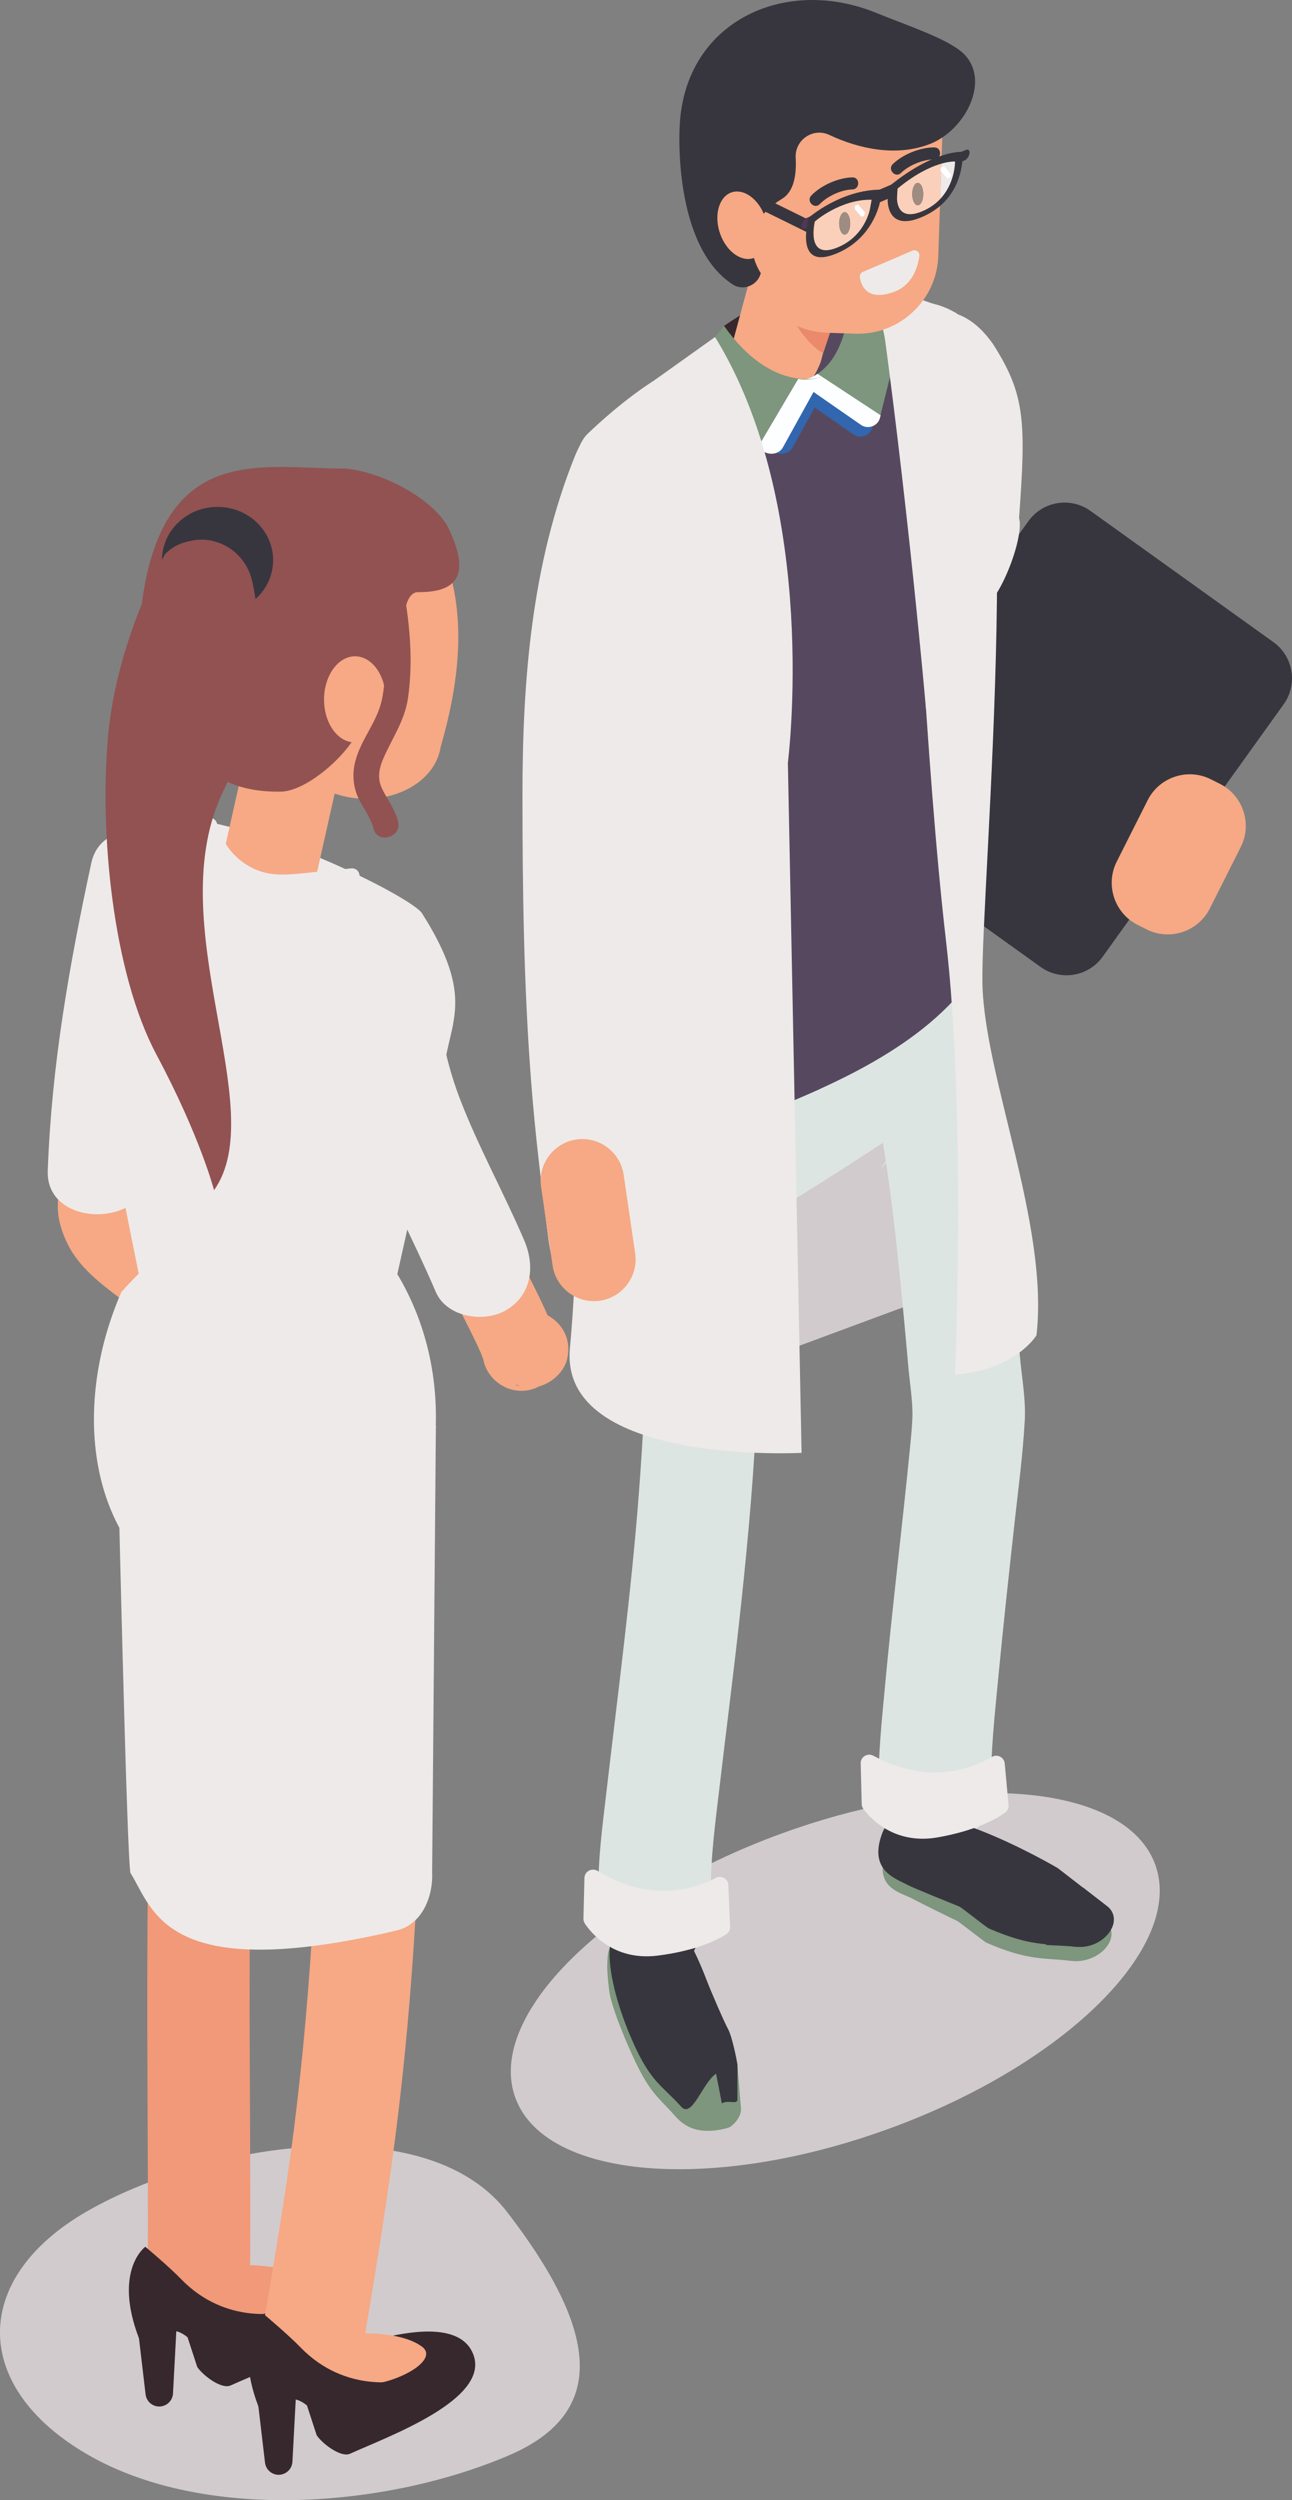 <?xml version="1.0" encoding="utf-8"?>
<!-- Generator: Adobe Illustrator 25.2.3, SVG Export Plug-In . SVG Version: 6.00 Build 0)  -->
<svg version="1.1" id="Layer_1" xmlns="http://www.w3.org/2000/svg" xmlns:xlink="http://www.w3.org/1999/xlink" x="0px" y="0px"
	 viewBox="0 0 29.306 56.693" style="enable-background:new 0 0 29.306 56.693;" xml:space="preserve">
<rect x="0" y="0" width="29.306" height="56.693" fill="#808080" stroke="none"/>
<style type="text/css">
	.st0{fill:#EEEAE9;}
	.st1{fill:#37363E;}
	.st2{fill:#D1CBCD;}
	.st3{fill:#37282D;}
	.st4{fill:#7D967D;}
	.st5{fill:#DCE5E2;}
	.st6{fill:#56495F;}
	.st7{fill:#F6A984;}
	.st8{fill:#3266AF;}
	.st9{fill:#FDFEFF;}
	.st10{fill:#EB896B;}
	.st11{fill:#4A2918;}
	.st12{clip-path:url(#SVGID_2_);fill:#EEEAE9;}
	.st13{fill:#FBD0BA;}
	.st14{fill:#9E8C82;}
	.st15{fill:#523654;}
	.st16{fill:#F19978;}
	.st17{fill:#925252;}
</style>
<g>
	<path class="st0" d="M21,9.685c0.02,1.096-0.03,2.183-0.148,3.272c-0.089,0.822-0.125,1.631-0.053,2.457
		c0.057,0.66,0.132,1.328,0.276,1.975c0.102,0.453,0.252,0.927,0.505,1.319c0.456,0.708,1.152,1.077,1.969,1.204
		c0.394,0.061,0.79,0.103,1.18,0.183c0.242,0.05,0.482,0.111,0.718,0.185c0.136,0.043,0.271,0.09,0.404,0.142l0.07,0.027
		c0.165,0.063-0.046-0.025-0.092-0.04c0.082,0.026,0.166,0.073,0.243,0.11c0.268,0.125,0.535,0.189,0.829,0.109
		c0.25-0.069,0.52-0.262,0.643-0.495c0.252-0.477,0.158-1.217-0.386-1.472c-0.868-0.407-1.741-0.646-2.686-0.774
		c-0.289-0.039-0.582-0.073-0.862-0.158c-0.06-0.018-0.278-0.106-0.049-0.009c0.225,0.095,0.001-0.003-0.058-0.039l-0.072-0.046
		c-0.15-0.092,0.192,0.167,0.119,0.093c-0.048-0.049-0.099-0.096-0.147-0.145c-0.123-0.126,0.138,0.194,0.092,0.121l-0.058-0.083
		c-0.045-0.07-0.085-0.144-0.122-0.219c-0.023-0.048-0.086-0.197-0.002,0.002c0.087,0.206,0.018,0.041,0-0.008
		c-0.037-0.102-0.069-0.207-0.098-0.312c-0.069-0.25-0.119-0.505-0.16-0.761c-0.011-0.068-0.02-0.135-0.031-0.203
		c-0.028-0.186,0.032,0.248,0.001,0.006c-0.02-0.156-0.038-0.314-0.054-0.471c-0.085-0.833-0.08-1.654,0.007-2.486
		c0.122-1.163,0.192-2.316,0.171-3.486c-0.01-0.562-0.488-1.102-1.076-1.076C21.501,8.635,20.989,9.082,21,9.685"/>
	<path class="st1" d="M23.603,21.926l-4.149-2.975c-0.453-0.325-0.557-0.955-0.232-1.409l4.105-5.724
		c0.325-0.453,0.955-0.557,1.409-0.232l4.149,2.975c0.453,0.325,0.557,0.955,0.232,1.409l-4.105,5.724
		C24.686,22.147,24.056,22.251,23.603,21.926"/>
	<polyline class="st2" points="21.555,29.247 15.672,31.428 15.672,21.555 21.555,19.373 21.555,29.247 	"/>
	<path class="st2" d="M22.485,40.658c-1.4,0-3.06,0.3-4.758,0.919c-4.008,1.461-6.711,4.143-6.038,5.991
		c0.388,1.065,1.813,1.621,3.718,1.621c1.4,0,3.06-0.3,4.758-0.919c4.008-1.46,6.712-4.143,6.038-5.991
		C25.815,41.214,24.39,40.658,22.485,40.658"/>
	<path class="st0" d="M22.528,7.807c0.723,1.136,0.748,1.739,0.587,3.939c0.132,0.447-0.501,2.082-0.951,2.121l-1.02,0.104
		c-0.371,0.032-0.714-0.76-0.772-1.141l-0.64-4.194c-0.104-0.683,0.309-1.334,0.954-1.506C21.36,6.951,21.966,7.008,22.528,7.807"/>
	<path class="st3" d="M16.078,9.258l3.924-0.971l-0.569-1.929c-1.182-0.022-2.014,0.355-3.009,1.031L16.078,9.258"/>
	<path class="st4" d="M14.31,46.529c-0.025-0.056-0.394-0.866-0.483-1.33c-0.017-0.089-0.061-0.511-0.053-0.654
		c0.019-0.319-0.03-0.509,0.684-0.95c1.168-0.721,2.269,3.229,2.269,3.229l0.078,0.96c0.028,0.17-0.109,0.357-0.258,0.454
		l-0.085,0.027c-0.567,0.139-0.901-0.002-1.142-0.275C14.907,47.522,14.726,47.467,14.31,46.529"/>
	<path class="st1" d="M14.336,46.259c-0.025-0.057-1.098-2.421-0.054-2.843c0.92-0.372,1.383,0.539,1.756,1.509
		c0.11,0.286,0.377,0.9,0.484,1.102c0.078,0.147,0.181,0.628,0.206,0.796l-0.002,0.758c0.024,0.168-0.198,0.02-0.352,0.116
		l-0.131-0.673c-0.298,0.185-0.543,1.026-0.792,0.747C15.023,47.293,14.752,47.218,14.336,46.259"/>
	<path class="st5" d="M13.845,23.661c0.306,0.922,0.499,1.877,0.628,2.839c-0.015-0.113-0.03-0.226-0.045-0.339
		c0.339,2.558,0.258,5.164,0.061,7.73c-0.174,2.257-0.473,4.499-0.734,6.747c-0.088,0.757-0.194,1.527-0.181,2.291
		c0.01,0.667,0.579,1.307,1.276,1.276c0.682-0.031,1.287-0.561,1.276-1.276c-0.013-0.802,0.102-1.611,0.195-2.407
		c0.144-1.229,0.303-2.456,0.439-3.686c0.329-2.968,0.573-5.972,0.386-8.958c-0.103-1.648-0.318-3.323-0.839-4.896
		c-0.21-0.632-0.89-1.11-1.569-0.891C14.105,22.296,13.62,22.983,13.845,23.661"/>
	<path class="st5" d="M19.422,23.085c0.371,1.327,0.602,2.69,0.786,4.055c-0.015-0.113-0.031-0.226-0.045-0.34
		c0.186,1.402,0.318,2.809,0.443,4.218c0.034,0.388,0.107,0.788,0.088,1.178c-0.012,0.232-0.036,0.465-0.059,0.696
		c-0.174,1.765-0.392,3.525-0.556,5.291c-0.076,0.814-0.164,1.637-0.154,2.455c0.008,0.667,0.581,1.307,1.276,1.276
		c0.684-0.03,1.284-0.561,1.276-1.276c-0.011-0.892,0.09-1.791,0.175-2.678c0.108-1.133,0.233-2.264,0.357-3.395
		c0.085-0.78,0.192-1.563,0.235-2.347c0.027-0.482-0.067-0.981-0.11-1.462c-0.075-0.835-0.152-1.671-0.244-2.505
		c-0.216-1.962-0.474-3.94-1.007-5.845c-0.18-0.642-0.912-1.104-1.569-0.891C19.658,21.728,19.229,22.397,19.422,23.085"/>
	<path class="st1" d="M15.857,42.953c-0.547,0.465-1.667,0.385-2.081-0.219c-0.011,0.329-0.017,0.659-0.013,0.988
		c0.014,1.341,2.102,1.374,2.087,0.028C15.847,43.484,15.85,43.218,15.857,42.953"/>
	<path class="st5" d="M20.017,26.459c-0.236,0.264,0.777-1.021,0.474-0.838c-0.631,0.382-4.173,2.788-4.911,2.801
		c-0.89,0.015-0.371-0.846-1.034-1.441c-0.629-0.564-0.777-1.481-0.839-2.324c-0.017-0.233-0.028-0.476,0.065-0.69
		c0.1-0.231,0.309-0.396,0.509-0.548c1.574-1.191,4.669-4.139,6.869-3.197C23.69,21.312,21.144,25.195,20.017,26.459"/>
	<path class="st6" d="M21.864,7.604c0.466,0.601,0.411,0.972,0.388,1.792c-0.022,0.802-0.565,1.496-1.338,1.713l-7.888,2.212
		c0,0-0.453-3.035,1.103-3.949c0.838-0.492,2.139-1.279,3.16-1.901C18.789,6.559,20.788,6.217,21.864,7.604"/>
	<path class="st6" d="M22.28,21.864c-0.234,0.304-0.532-8.208-0.069-13.593l-8.88,4.225c0.045,4.058,0.557,7.26,0.071,12.206
		L22.28,21.864"/>
	<path class="st6" d="M16.365,25.585c2.194-0.8,4.284-1.676,5.511-3.182c0.603-0.348,0.527-0.962-0.17-1.364
		c-0.696-0.402-1.759-0.446-2.363-0.098l-5.512,3.182c-0.603,0.348-0.527,0.962,0.17,1.364
		C14.699,25.889,15.762,25.933,16.365,25.585"/>
	<path class="st0" d="M13.257,42.583l-0.023,0.924c-0.001,0.04,0.01,0.078,0.032,0.111c0.129,0.195,0.645,0.854,1.652,0.727
		c0.883-0.111,1.367-0.363,1.554-0.483c0.058-0.037,0.091-0.102,0.088-0.171l-0.039-0.944c-0.006-0.141-0.156-0.23-0.281-0.165
		c-0.459,0.241-1.469,0.583-2.686-0.158C13.426,42.347,13.261,42.434,13.257,42.583"/>
	<path class="st4" d="M22.378,44.054c-0.057-0.025-0.617-0.474-0.67-0.497c-0.082-0.036-0.882-0.431-1.009-0.501
		c-0.267-0.146-0.917-0.242-0.586-1.101c0.484-1.256,3.827,0.729,3.827,0.729l1.119,0.866c0.136,0.105,0.185,0.265,0.132,0.43
		c-0.098,0.305-0.505,0.53-0.879,0.486C23.67,44.389,23.333,44.469,22.378,44.054"/>
	<path class="st1" d="M22.431,43.73c-0.057-0.025-0.617-0.474-0.67-0.497c-0.082-0.035-1.051-0.422-1.178-0.492
		c-0.267-0.146-0.897-0.325-0.567-1.184c0.485-1.256,3.976,0.803,3.976,0.803l1.119,0.866c0.136,0.105,0.185,0.265,0.132,0.43
		c-0.098,0.305-0.505,0.53-0.879,0.486C23.723,44.065,23.387,44.145,22.431,43.73"/>
	<path class="st1" d="M23.724,44.103c0.168,0.013,0.48,0.018,0.679,0.041c0.374,0.044,0.742-0.184,0.841-0.489
		c0.054-0.165,0.004-0.325-0.132-0.431l-0.546-0.422C24.12,42.902,23.84,43.367,23.724,44.103"/>
	<path class="st1" d="M22.154,40.365c-0.541,0.42-1.662,0.361-2.084-0.17c-0.007,0.293-0.008,0.585,0,0.878
		c0.032,1.191,2.12,1.195,2.088,0C22.152,40.838,22.151,40.602,22.154,40.365"/>
	<path class="st0" d="M19.523,39.986l0.023,0.924c0.001,0.04,0.014,0.077,0.037,0.109c0.139,0.189,0.687,0.821,1.686,0.645
		c0.876-0.154,1.347-0.43,1.528-0.559c0.056-0.04,0.086-0.106,0.079-0.175l-0.086-0.941c-0.013-0.14-0.167-0.222-0.288-0.151
		c-0.447,0.264-1.438,0.655-2.691-0.025C19.68,39.742,19.519,39.836,19.523,39.986"/>
	<path class="st7" d="M18.615,8.211l0.903-3.333l-2.29,0.634l-0.734,2.722C16.335,8.677,17.951,9.911,18.615,8.211"/>
	<path class="st8" d="M18.862,8.548c0,0-0.283,0.098-0.534,0.043L17.42,10.13l0.047,0.051c0.146,0.157,0.414,0.14,0.51-0.032
		L18.862,8.548"/>
	<path class="st8" d="M17.92,8.853c0,0,0.274-0.023,0.451-0.161l1.433,0.941l-0.015,0.059c-0.047,0.184-0.272,0.268-0.428,0.161
		L17.92,8.853"/>
	<path class="st4" d="M18.116,8.633c0,0,0.966-0.004,1.147-1.685l0.643-0.09c0.089,0.071,0.275,0.023,0.361,0.585
		c0.051,0.335,0.028,0.676-0.054,1.005l-0.239,0.958c-0.053,0.215-0.317,0.313-0.497,0.185L18.116,8.633"/>
	<path class="st9" d="M18.091,8.637c0,0,0.274-0.023,0.451-0.161l1.433,0.941L19.96,9.476c-0.047,0.184-0.271,0.268-0.428,0.161
		L18.091,8.637"/>
	<path class="st4" d="M18.613,8.555c0,0-1.101,0.379-2.19-1.166l-0.716,0.89c-0.063,0.136-0.071,0.153,0.04,0.273l1.446,1.569
		c0.169,0.184,0.483,0.163,0.593-0.04L18.613,8.555"/>
	<path class="st9" d="M18.641,8.548c0,0-0.283,0.098-0.534,0.043l-0.908,1.539l0.047,0.051c0.146,0.157,0.414,0.14,0.51-0.032
		L18.641,8.548"/>
	<path class="st10" d="M18.827,7.549l-0.942-0.489c0,0,0.321,0.683,0.787,0.95L18.827,7.549"/>
	<path class="st6" d="M18.617,24.683c-0.716,0.326-1.477,0.619-2.252,0.902c-0.603,0.348-1.666,0.304-2.363-0.098
		c-0.391-0.226-0.586-0.518-0.576-0.793l-0.024,0.008c0.486-4.945-0.027-8.148-0.071-12.206l0.309-0.147
		C13.81,17.06,14.57,24.501,18.617,24.683"/>
	<path class="st0" d="M15.823,8.135l1.25,1.855c0.52,0.65,0.744,3.187,0.732,3.983l0.377,18.972c0,0-5.494,0.295-5.255-2.363
		c0.685-7.612-0.928-19.483,0.404-20.748C14.871,8.371,15.823,8.135,15.823,8.135"/>
	<path class="st0" d="M13.037,10.351c-0.975,2.425-1.186,5.067-1.186,7.657c0,2.154,0.029,4.323,0.193,6.472
		c0.092,1.214,0.239,2.422,0.397,3.629c0.039,0.297,0.094,0.54,0.315,0.761c0.187,0.187,0.492,0.327,0.761,0.315
		c0.279-0.012,0.567-0.104,0.761-0.315c0.178-0.194,0.351-0.486,0.315-0.761c-0.262-1.996-0.456-3.99-0.517-6.002
		c-0.073-2.418-0.186-4.872,0.071-7.282c0.009-0.085,0.019-0.17,0.029-0.254c0.006-0.047,0.04-0.316,0.017-0.146
		c-0.023,0.169,0.015-0.099,0.022-0.146c0.013-0.085,0.026-0.169,0.04-0.253c0.058-0.349,0.126-0.697,0.207-1.042
		c0.164-0.703,0.381-1.392,0.65-2.061c0.097-0.242,0.017-0.614-0.109-0.829C14.872,9.871,14.617,9.658,14.36,9.6
		c-0.275-0.063-0.584-0.049-0.829,0.109C13.281,9.869,13.147,10.076,13.037,10.351"/>
	<path class="st7" d="M13.608,29.495c0.515-0.075,0.875-0.559,0.799-1.074l-0.261-1.783c-0.076-0.515-0.559-0.875-1.074-0.799
		c-0.515,0.076-0.875,0.559-0.799,1.074l0.261,1.783C12.609,29.211,13.093,29.57,13.608,29.495"/>
	<path class="st0" d="M20.691,10.593l-0.689-3.252c0,0,0.529-0.891,1.662-0.256c1.72,0.964,0.577,13.093,0.62,15.215
		c0.042,2.122,1.513,5.478,1.226,7.979c0,0-0.464,0.782-1.846,0.891c0,0,0.25-5.925-0.207-9.846
		C20.999,17.403,20.691,10.593,20.691,10.593"/>
	<path class="st0" d="M14.848,8.62c0,0,1.382,2.917,1.645,3.729l0.927,0.281l-0.283,1.183l0.734,3.481c0,0,0.742-5.758-1.652-9.652
		L14.848,8.62"/>
	<path class="st0" d="M21.532,7.016c0,0-0.016,3.111,0.023,3.964l-0.591,0.646l0.493,0.914l-0.452,3.546
		c0,0-0.418-4.828-1.101-9.637L21.532,7.016"/>
	<path class="st7" d="M18.752,7.545l0.65,0.022c1.002,0.033,1.848-0.759,1.881-1.76l0.11-3.307c0.034-1.001-0.758-1.848-1.76-1.881
		l-0.65-0.022c-1.001-0.033-1.848,0.759-1.881,1.76l-0.11,3.307C16.958,6.664,17.75,7.511,18.752,7.545"/>
	<path class="st1" d="M18.81,3.059c0.68,0.32,1.525,0.499,2.278,0.208c0.819-0.316,1.397-1.465,0.755-2.063
		c-0.347-0.323-1.237-0.615-1.976-0.915c-2.098-0.851-4.372,0.224-4.452,2.619c0,0-0.156,2.656,1.204,3.542
		c0.241,0.157,0.566,0.022,0.638-0.256c0,0-0.689-0.978,0.482-1.686c0.269-0.163,0.331-0.54,0.309-0.931
		C18.026,3.172,18.444,2.887,18.81,3.059"/>
	<path class="st1" d="M16.825,4.537l1.437,0.708c0.062,0.031,0.138,0.005,0.169-0.057l0.008-0.016
		c0.031-0.062,0.005-0.138-0.058-0.169l-1.437-0.708c-0.062-0.03-0.138-0.005-0.169,0.058l-0.008,0.016
		C16.737,4.43,16.763,4.506,16.825,4.537"/>
	<path class="st7" d="M16.625,5.734c0.292,0.243,0.625,0.159,0.746-0.187c0.12-0.346-0.019-0.823-0.311-1.066
		c-0.292-0.242-0.625-0.159-0.745,0.187C16.194,5.015,16.333,5.492,16.625,5.734"/>
	<path class="st0" d="M20.696,5.684l-1.125,0.482c-0.046,0.02-0.075,0.068-0.068,0.118c0.026,0.179,0.153,0.557,0.767,0.338
		c0.43-0.154,0.551-0.572,0.584-0.819C20.866,5.715,20.777,5.649,20.696,5.684"/>
	<path class="st11" d="M19.034,5.066c0,0.14,0.057,0.255,0.126,0.255c0.07,0,0.126-0.114,0.126-0.255
		c0-0.141-0.057-0.255-0.126-0.255C19.091,4.812,19.034,4.925,19.034,5.066"/>
	<path class="st11" d="M20.691,4.401c0,0.14,0.057,0.255,0.126,0.255c0.07,0,0.126-0.114,0.126-0.255
		c0-0.14-0.057-0.255-0.126-0.255C20.747,4.147,20.691,4.261,20.691,4.401"/>
	<path class="st1" d="M19.334,4.022c-0.319,0.007-0.712,0.181-0.932,0.412c-0.122,0.127,0.071,0.321,0.193,0.194
		c0.17-0.179,0.491-0.327,0.738-0.332C19.51,4.292,19.511,4.018,19.334,4.022"/>
	<path class="st1" d="M21.196,3.343c-0.319-0.005-0.718,0.156-0.946,0.379c-0.126,0.123,0.061,0.323,0.187,0.2
		c0.176-0.173,0.502-0.309,0.749-0.306C21.362,3.619,21.372,3.345,21.196,3.343"/>
	<g>
		<defs>
			<path id="SVGID_1_" d="M21.653,3.629c-0.055,0-0.156,0.007-0.299,0.048l-0.031,0.94C21.7,4.212,21.7,3.631,21.7,3.631
				L21.653,3.629"/>
		</defs>
		<clipPath id="SVGID_2_">
			<use xlink:href="#SVGID_1_"  style="overflow:visible;"/>
		</clipPath>
		<rect x="21.323" y="3.629" class="st12" width="0.376" height="0.987"/>
	</g>
	<path class="st13" d="M21.355,3.677c-0.234,0.067-0.578,0.225-0.999,0.591l-0.001,0.011l-0.014,0.224c0,0-0.031,0.454,0.32,0.454
		c0.086,0,0.196-0.028,0.335-0.097c0.132-0.065,0.24-0.149,0.327-0.244L21.355,3.677 M20.817,4.656c-0.07,0-0.126-0.114-0.126-0.255
		c0-0.14,0.056-0.255,0.126-0.255c0.07,0,0.126,0.114,0.126,0.255C20.943,4.542,20.886,4.656,20.817,4.656"/>
	<path class="st14" d="M20.817,4.147c-0.07,0-0.126,0.114-0.126,0.255c0,0.14,0.056,0.255,0.126,0.255
		c0.07,0,0.126-0.114,0.126-0.255C20.943,4.261,20.886,4.147,20.817,4.147"/>
	<path class="st1" d="M20.991,4.758c-0.682,0.333-0.644-0.278-0.644-0.278l0.011-0.203c0.791-0.654,1.305-0.614,1.305-0.614
		S21.674,4.424,20.991,4.758 M21.835,3.444c0,0-0.642-0.058-1.673,0.786L20.128,4.51l0.007-0.003c0,0-0.052,0.823,0.865,0.374
		C21.918,4.432,21.835,3.444,21.835,3.444z"/>
	<polyline class="st1" points="19.793,4.656 20.337,4.424 20.374,4.119 19.829,4.352 19.793,4.656 	"/>
	<path class="st1" d="M21.785,3.678l0.096-0.041c0.053-0.023,0.102-0.094,0.11-0.16c0.008-0.066-0.028-0.101-0.081-0.078
		L21.814,3.44c-0.053,0.023-0.102,0.094-0.11,0.16C21.696,3.665,21.732,3.7,21.785,3.678"/>
	<path class="st15" d="M18.264,5.181L18.36,5.14c0.053-0.022,0.102-0.094,0.11-0.159c0.008-0.066-0.028-0.101-0.081-0.078
		l-0.096,0.041c-0.053,0.022-0.102,0.094-0.11,0.16C18.175,5.169,18.211,5.204,18.264,5.181"/>
	<path class="st13" d="M19.684,4.528c-0.661,0-1.193,0.492-1.193,0.492S18.32,5.767,18.75,5.767c0.054,0,0.119-0.012,0.194-0.039
		c0.671-0.241,0.794-0.957,0.794-0.957l0.042-0.239L19.684,4.528 M19.16,5.32c-0.07,0-0.126-0.114-0.126-0.255
		c0-0.14,0.056-0.255,0.126-0.255c0.07,0,0.126,0.114,0.126,0.255C19.286,5.206,19.23,5.32,19.16,5.32"/>
	<path class="st14" d="M19.16,4.812c-0.07,0-0.126,0.114-0.126,0.255c0,0.14,0.056,0.255,0.126,0.255
		c0.07,0,0.126-0.114,0.126-0.255C19.286,4.925,19.23,4.812,19.16,4.812"/>
	<path class="st1" d="M18.481,5.023c0,0,0.581-0.508,1.29-0.494l-0.039,0.214c0,0-0.112,0.643-0.784,0.887
		C18.276,5.875,18.481,5.023,18.481,5.023 M18.906,5.775c0.903-0.329,1.054-1.193,1.054-1.193l0.007-0.003l0.034-0.279
		c-0.929-0.006-1.655,0.635-1.655,0.635S18.003,6.103,18.906,5.775z"/>
	<polyline class="st9" points="19.604,4.895 19.622,4.819 19.465,4.638 19.399,4.658 19.382,4.734 19.538,4.915 19.604,4.895 	"/>
	<polyline class="st9" points="21.552,4.026 21.57,3.95 21.413,3.769 21.347,3.789 21.33,3.865 21.486,4.045 21.552,4.026 	"/>
	<path class="st7" d="M26.009,21.075l-0.207-0.104c-0.523-0.264-0.736-0.908-0.472-1.432l0.703-1.395
		c0.264-0.524,0.908-0.737,1.432-0.473l0.207,0.104c0.524,0.264,0.737,0.908,0.472,1.432l-0.703,1.396
		C27.177,21.126,26.532,21.339,26.009,21.075"/>
	<path class="st7" d="M7.972,21.526c-0.001,1.509,0.108,3.039,0.64,4.464c0.56,1.501,1.411,2.865,2.112,4.3
		c0.06,0.122,0.118,0.245,0.174,0.37c0.02,0.045,0.04,0.091,0.06,0.136c0.04,0.088-0.098-0.243-0.058-0.136l0.021,0.053
		c0.017,0.043,0.031,0.088,0.048,0.131l0.01,0.037c-0.066-0.16-0.001-0.489,0.09-0.65c0.173-0.133,0.347-0.267,0.52-0.401l0,0
		c0.224,0.029,0.448,0.058,0.671,0.088c0.181,0.11,0.345,0.331,0.395,0.508c-0.022-0.079,0.031,0.265,0.028,0.211
		c0.006,0.107-0.046,0.271-0.108,0.388c-0.135,0.256-0.451,0.399-0.68,0.399c0.084,0-0.268,0.004-0.177-0.024l0.075,0.024
		c0.425,0.167,0.974-0.183,1.071-0.608c0.114-0.501-0.153-0.893-0.608-1.071c-0.723-0.284-1.488,0.398-1.28,1.144
		c0.127,0.457,0.609,0.747,1.076,0.619c0.486-0.133,0.715-0.622,0.608-1.084c-0.042-0.182-0.136-0.363-0.209-0.531
		c-0.401-0.92-0.91-1.79-1.372-2.679c-0.228-0.439-0.451-0.882-0.649-1.336l-0.039-0.091c-0.005-0.01,0.075,0.183,0.041,0.095
		c-0.021-0.052-0.043-0.104-0.064-0.156c-0.041-0.103-0.081-0.207-0.118-0.311c-0.071-0.199-0.136-0.4-0.193-0.603
		c-0.066-0.238-0.122-0.479-0.169-0.721c-0.025-0.132-0.045-0.263-0.066-0.395c-0.005-0.029-0.017-0.123,0.001,0.014
		c0.02,0.16-0.002-0.019-0.005-0.04c-0.007-0.062-0.014-0.124-0.021-0.186c-0.069-0.65-0.085-1.305-0.085-1.958
		c0-0.455-0.401-0.892-0.871-0.871C8.371,20.676,7.973,21.037,7.972,21.526"/>
	<path class="st2" d="M7.602,48.664c-1.988,0-4.186,0.646-5.64,1.486c-2.628,1.518-2.615,3.985,0.03,5.512
		c1.25,0.722,2.828,1.031,4.438,1.031c1.798,0,3.637-0.385,5.109-1.014c2.32-0.991,1.98-2.9-0.03-5.512
		C10.679,49.085,9.208,48.664,7.602,48.664"/>
	<path class="st7" d="M5.162,29.018c-0.419-0.317-0.864-0.595-1.295-0.895c-0.097-0.067-0.191-0.138-0.287-0.206
		c-0.078-0.056,0.064,0.05,0.063,0.05l-0.066-0.052c-0.049-0.04-0.099-0.081-0.146-0.122c-0.084-0.074-0.165-0.15-0.241-0.232
		c-0.025-0.027-0.13-0.159-0.041-0.04c0.089,0.12-0.019-0.03-0.039-0.061l-0.065-0.115c-0.07-0.119,0.053,0.183,0.023,0.051
		l-0.031-0.121c0,0,0.01,0.205,0.018,0.129l-0.002-0.084c0.003-0.145,0.031-0.293,0.045-0.438c0.041-0.404,0.073-0.809,0.105-1.213
		c0.032-0.396,0.061-0.793,0.097-1.189c0.041-0.455-0.43-0.89-0.87-0.87c-0.507,0.023-0.827,0.383-0.871,0.87
		c-0.071,0.794-0.122,1.589-0.201,2.383c-0.015,0.151-0.044,0.305-0.047,0.457c-0.007,0.319,0.089,0.622,0.23,0.903
		c0.255,0.511,0.736,0.883,1.182,1.216c0.508,0.377,1.054,0.702,1.559,1.083c0.168,0.127,0.478,0.141,0.671,0.088
		c0.202-0.056,0.421-0.212,0.52-0.4C5.716,29.751,5.551,29.312,5.162,29.018"/>
	<path class="st0" d="M2.071,19.569c-0.501,2.324-0.902,4.595-0.988,6.982c-0.047,1.315,2.275,1.307,2.322,0
		c0.08-2.202,0.475-4.292,0.938-6.437C4.619,18.832,2.348,18.285,2.071,19.569"/>
	<path class="st16" d="M3.765,32.32c-0.212,2.857-0.333,5.72-0.387,8.584c-0.045,2.379-0.041,4.758-0.03,7.137
		c0.005,1.073,0.011,2.145,0.005,3.217c-0.003,0.608,0.536,1.189,1.161,1.161c0.632-0.028,1.158-0.51,1.161-1.161
		c0.011-2.044-0.014-4.088-0.013-6.132c0.002-2.608,0.039-5.217,0.143-7.823c0.066-1.663,0.159-3.324,0.282-4.983
		c0.045-0.607-0.566-1.188-1.161-1.161C4.258,31.189,3.813,31.669,3.765,32.32"/>
	<path class="st3" d="M4.103,52.536l0.371,1.137c0.127,0.191,0.549,0.514,0.758,0.419c0.866-0.394,3.187-1.231,2.794-2.253
		c-0.495-1.286-3.773,0.23-3.773,0.23L4.103,52.536"/>
	<path class="st16" d="M4.95,51.398c0,0,1.306-0.176,1.911,0.264c0.238,0.173,0.018,0.44-0.411,0.642
		c-0.846,0.399-1.82,0.284-2.287-0.365l-0.301-0.18L4.95,51.398"/>
	<path class="st3" d="M2.986,51.608l0.316,2.686c0.01,0.087,0.056,0.165,0.126,0.216c0.2,0.146,0.482,0.011,0.496-0.236l0.119-2.237
		c0.005-0.086-0.027-0.171-0.087-0.233l-0.434-0.449C3.313,51.14,2.951,51.311,2.986,51.608"/>
	<path class="st3" d="M3.296,50.947c0,0-0.785,0.569-0.078,2.24l0.03,0.068c0.693-0.921,1.226,0,1.226,0l1.951-0.829
		c0,0-1.282,0.326-2.322-0.75C3.827,51.391,3.296,50.947,3.296,50.947"/>
	<path class="st3" d="M6.812,54.084l0.371,1.137c0.127,0.191,0.549,0.514,0.758,0.419c0.866-0.393,3.187-1.231,2.794-2.253
		c-0.495-1.286-3.773,0.23-3.773,0.23L6.812,54.084"/>
	<path class="st7" d="M7.658,52.946c0,0,1.306-0.176,1.911,0.264c0.238,0.173,0.018,0.441-0.411,0.643
		c-0.846,0.398-1.82,0.284-2.287-0.366l-0.301-0.18L7.658,52.946"/>
	<path class="st7" d="M7.26,34.032c0.036,2.408,0.031,4.817-0.054,7.223c-0.062,1.751-0.167,3.5-0.339,5.243
		c-0.077,0.781-0.168,1.562-0.272,2.34c0.014-0.103,0.027-0.206,0.041-0.309c-0.152,1.131-0.334,2.258-0.525,3.383
		c-0.051,0.298-0.102,0.596-0.152,0.894c-0.054,0.316-0.051,0.608,0.117,0.895c0.141,0.241,0.417,0.47,0.694,0.533
		c0.562,0.128,1.32-0.17,1.428-0.811c0.313-1.848,0.62-3.695,0.842-5.557c0.303-2.537,0.454-5.09,0.52-7.645
		c0.053-2.063,0.053-4.127,0.022-6.19c-0.009-0.607-0.528-1.189-1.161-1.161C7.8,32.898,7.251,33.381,7.26,34.032"/>
	<path class="st0" d="M8.926,35.786c-1.671,3.172-3.104,1.643-5.061,0.198C1.908,34.54,1.713,31.686,2.752,29.3
		c0,0,2.918-3.398,4.875-1.954C9.584,28.791,10.865,32.103,8.926,35.786"/>
	<path class="st0" d="M1.835,22.202c0,0,1.254,6.492,1.396,7.071c0,0,0.701,1.994,5.672,0.109l1.374-6.157L1.835,22.202"/>
	<path class="st0" d="M9.813,24.741c0.19-0.117,0.238-0.429,0.238-0.429c0.132-1.138,0.758-1.656-0.481-3.605
		c-0.199-0.313-2.909-1.718-4.945-2.085c-0.987-0.179-1.963,0.371-2.362,1.292c-0.233,0.538-0.458,1.603-0.458,1.603
		c-0.097,2.091,0.7,0.645,0.847,1.8l-0.339-0.157c0,0,0.704,0.724,0.896,2.234c0.118,0.942,0.202,1.623,0.21,1.719l0.001,0.012
		l3.532,2.785L9.813,24.741"/>
	<path class="st0" d="M2.658,32.493c0,0,0.22,9.845,0.303,9.98c0.521,0.837,0.778,2.535,6.029,1.304
		c0.605-0.142,0.839-0.8,0.812-1.327l0.085-10.13l-2.516,1.079L2.658,32.493"/>
	<path class="st7" d="M5.107,19.196l0.708-3.154l1.924,1.295l-0.552,2.461C7.13,20.264,4.968,20.267,5.107,19.196"/>
	<path class="st7" d="M6.671,11.705c0,0-1.853-1.827-2.168,1.142c-0.219,2.065,0.975,3.997,2.747,4.994
		c1.104,0.621,2.579,0.122,2.745-0.9c0.424-1.473,0.568-2.876,0.151-4.139c0.2-1.233-0.777-0.887-2.382-1.133L6.671,11.705"/>
	<path class="st17" d="M4.887,17.561c0,0-2.142-1.037-1.631-4.141c0.553-3.359,2.731-2.796,4.475-2.796
		c0.772,0,2.128,0.657,2.465,1.398c0.397,0.874,0.317,1.412-0.713,1.406c-0.409-0.002-0.328,1.107-0.445,1.474
		c-0.21,0.652-0.655,0.938-0.871,1.569c-0.204,0.597-1.196,1.468-1.789,1.48C5.323,17.971,4.887,17.561,4.887,17.561"/>
	<path class="st7" d="M8.749,15.866c-0.005,0.539-0.323,0.973-0.709,0.969c-0.042,0-0.084-0.006-0.124-0.017
		c-0.326-0.085-0.57-0.486-0.566-0.967c0.005-0.539,0.323-0.973,0.709-0.969C8.446,14.887,8.754,15.327,8.749,15.866"/>
	<path class="st0" d="M4.524,18.799c0.149,0.605,0.599,1.099,1.175,1.327c0.331,0.131,0.686,0.138,1.036,0.107
		c0.408-0.035,0.815-0.082,1.223-0.123c0.265-0.027,0.268-0.445,0-0.418c-0.347,0.035-0.694,0.071-1.041,0.105
		c-0.326,0.033-0.659,0.068-0.978-0.029c-0.5-0.153-0.888-0.576-1.012-1.08C4.863,18.427,4.46,18.538,4.524,18.799"/>
	<path class="st17" d="M8.515,13.136c0.095,0.431,0.153,0.87,0.186,1.31c0.034,0.464,0.058,0.954-0.037,1.413
		c-0.104,0.506-0.474,0.9-0.603,1.398c-0.069,0.265-0.059,0.536,0.046,0.79c0.105,0.254,0.299,0.469,0.363,0.738
		c0.086,0.363,0.646,0.21,0.56-0.154c-0.067-0.282-0.246-0.497-0.367-0.754c-0.109-0.231-0.065-0.455,0.034-0.682
		c0.203-0.465,0.484-0.854,0.558-1.368c0.135-0.932,0.02-1.931-0.181-2.846C8.994,12.617,8.435,12.771,8.515,13.136"/>
	<path class="st3" d="M5.695,53.156l0.316,2.686c0.01,0.086,0.056,0.165,0.126,0.216c0.2,0.146,0.482,0.011,0.496-0.236l0.119-2.237
		c0.005-0.087-0.027-0.171-0.087-0.233L6.23,52.903C6.022,52.687,5.66,52.859,5.695,53.156"/>
	<path class="st3" d="M6.006,52.495c0,0-0.785,0.569-0.078,2.24l0.03,0.068c0.693-0.921,1.226,0,1.226,0l1.951-0.828
		c0,0-1.282,0.326-2.322-0.75C6.536,52.939,6.006,52.495,6.006,52.495"/>
	<path class="st1" d="M6.195,12.702c0,0.667-0.564,1.208-1.26,1.208c-0.696,0-1.261-0.541-1.261-1.208
		c0-0.667,0.564-1.208,1.261-1.208C5.631,11.494,6.195,12.035,6.195,12.702"/>
	<path class="st17" d="M4.348,12.26c0.626-0.125,1.231,0.292,1.371,0.914c0.204,0.912,0.368,2.679-0.644,4.743
		c-1.48,3.019,1.095,7.21-0.22,9.072c0,0-0.312-1.212-1.306-3.074c-0.994-1.862-1.3-5.067-1.095-7.257
		c0.204-2.175,1.289-4.092,1.289-4.092C3.9,12.414,4.039,12.322,4.348,12.26"/>
	<path class="st0" d="M7.541,21.526c0.007,1.372,0.166,2.74,0.659,4.027c0.49,1.278,1.146,2.486,1.685,3.743
		c0.247,0.577,1.095,0.705,1.589,0.417c0.596-0.349,0.665-1.01,0.416-1.588c-0.459-1.072-1.031-2.102-1.451-3.189
		c-0.428-1.109-0.57-2.226-0.576-3.41C9.856,20.032,7.534,20.029,7.541,21.526"/>
</g>
</svg>
